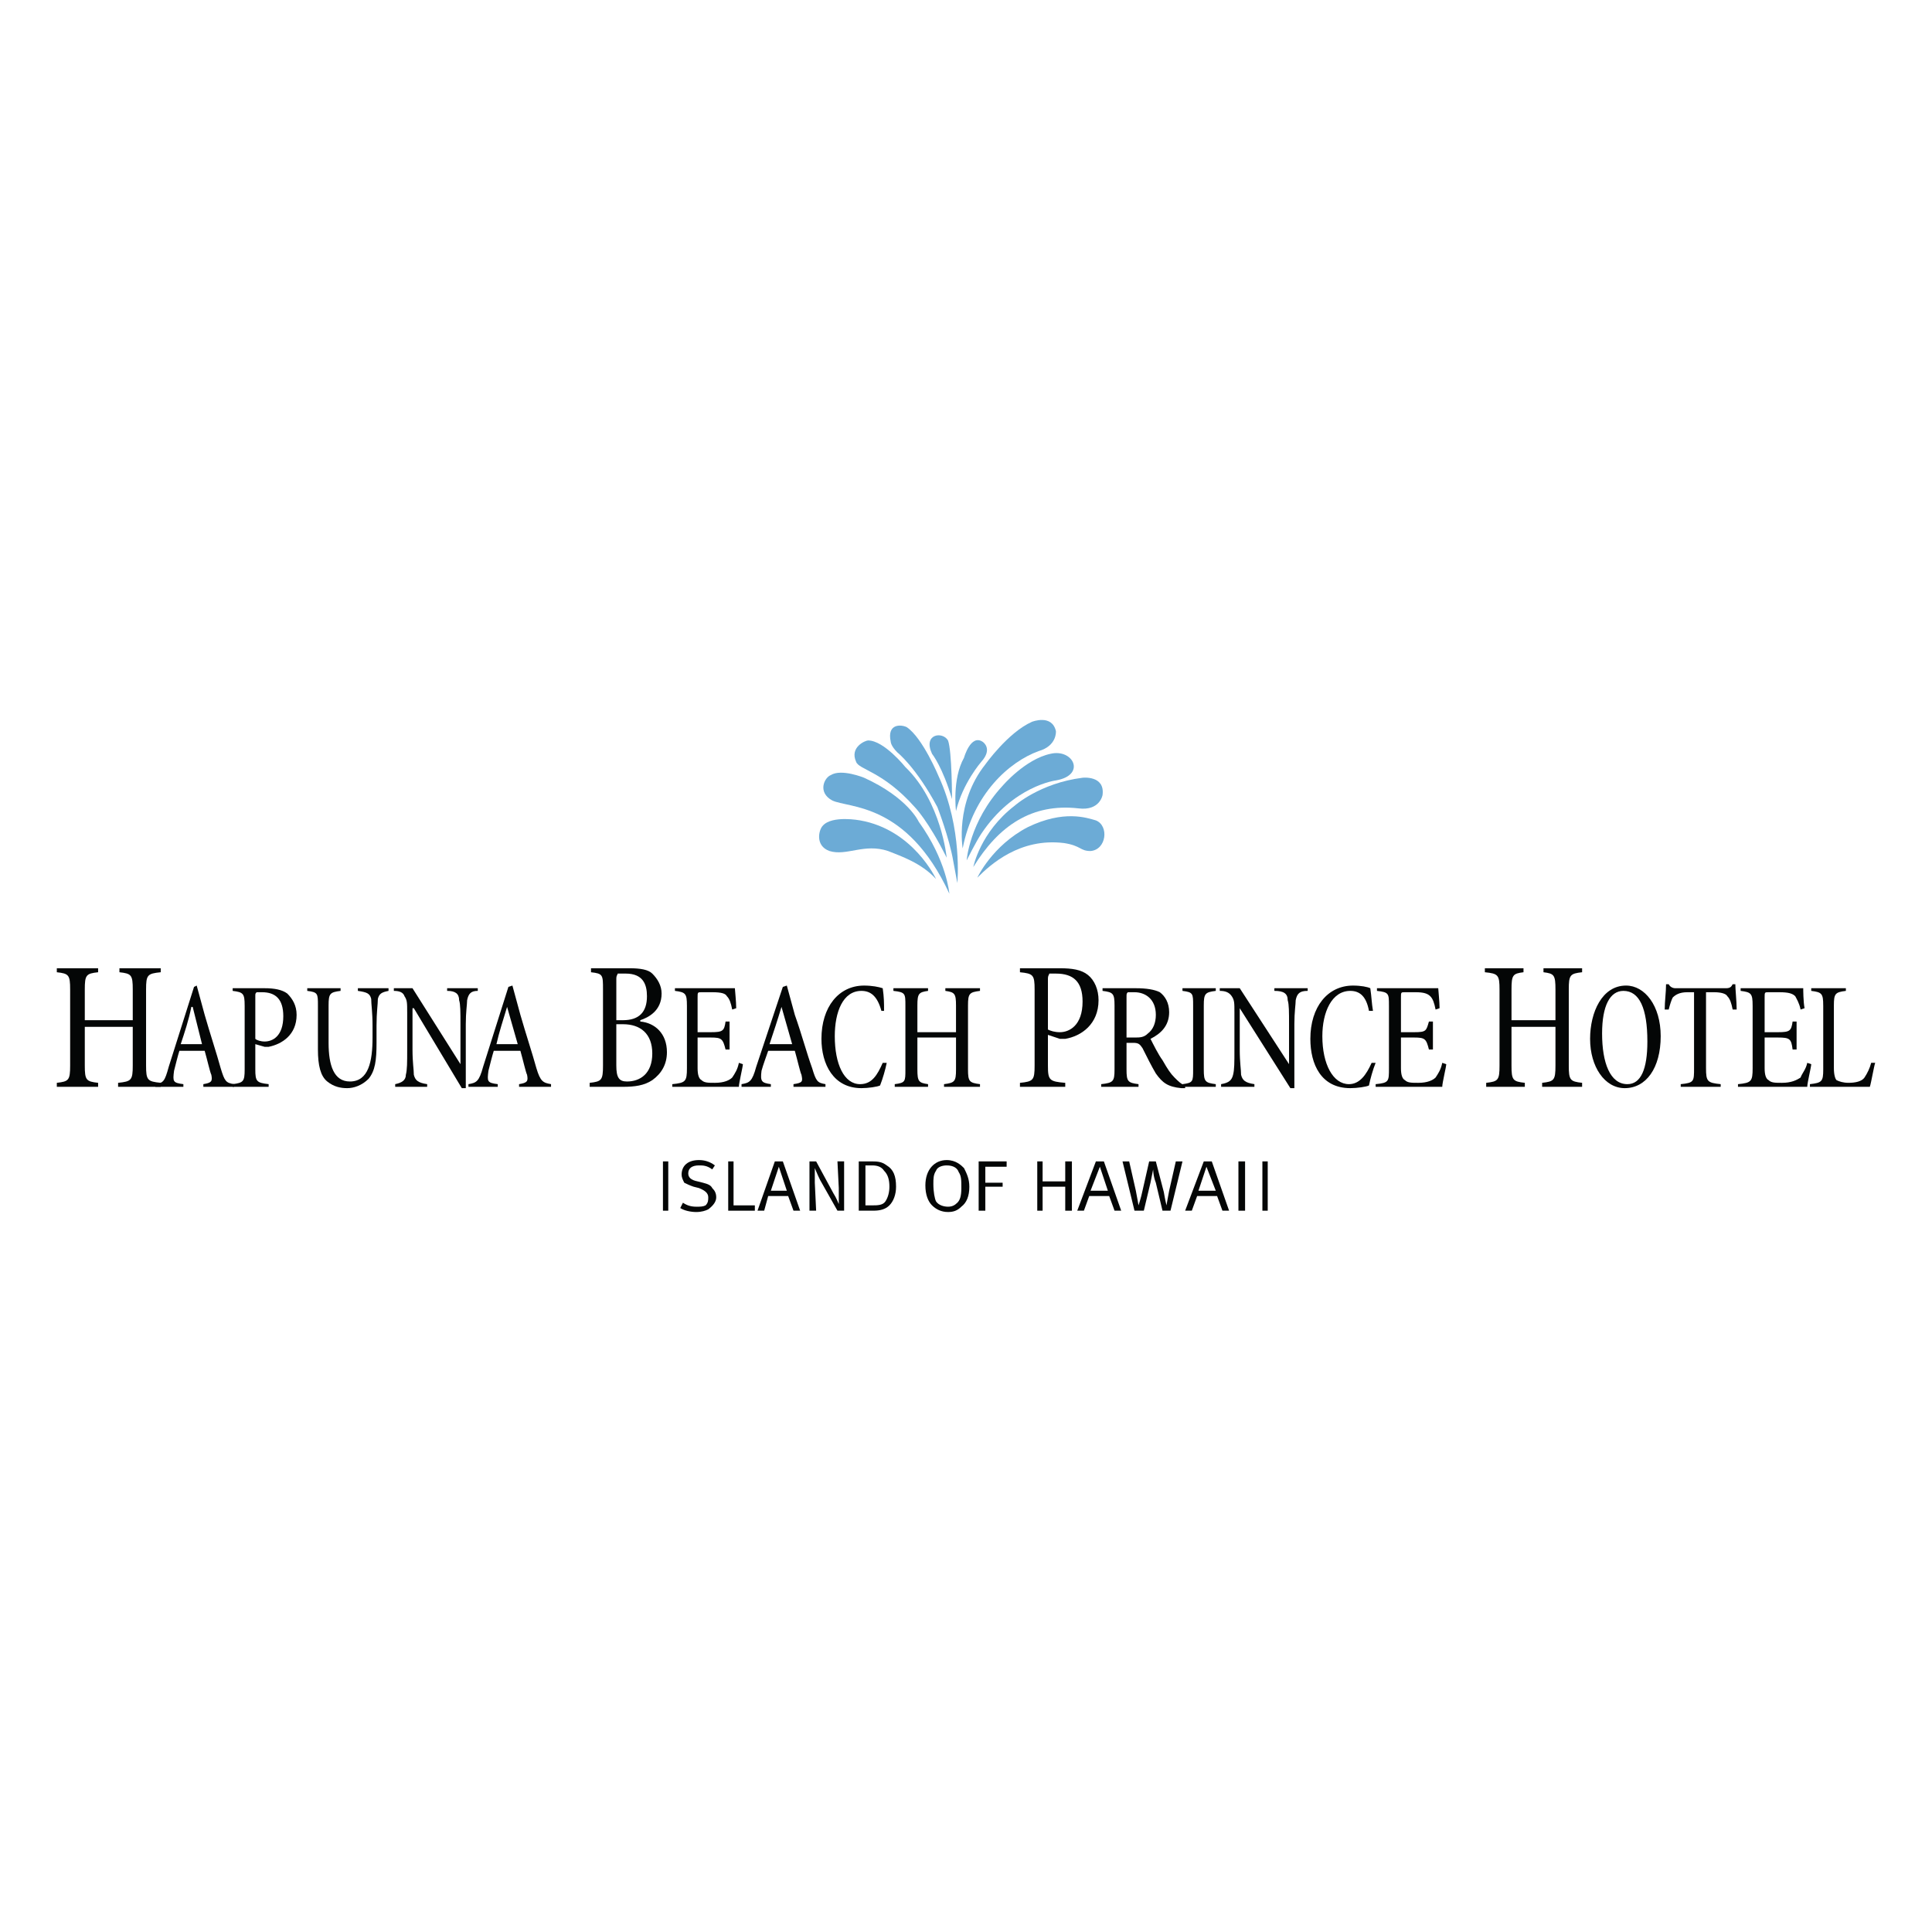 <?xml version="1.0" encoding="utf-8"?>
<!-- Generator: Adobe Illustrator 13.0.0, SVG Export Plug-In . SVG Version: 6.00 Build 14948)  -->
<!DOCTYPE svg PUBLIC "-//W3C//DTD SVG 1.0//EN" "http://www.w3.org/TR/2001/REC-SVG-20010904/DTD/svg10.dtd">
<svg version="1.0" id="Layer_1" xmlns="http://www.w3.org/2000/svg" xmlns:xlink="http://www.w3.org/1999/xlink" x="0px" y="0px"
	 width="192.756px" height="192.756px" viewBox="0 0 192.756 192.756" enable-background="new 0 0 192.756 192.756"
	 xml:space="preserve">
<g>
	<polygon fill-rule="evenodd" clip-rule="evenodd" fill="#FFFFFF" points="0,0 192.756,0 192.756,192.756 0,192.756 0,0 	"/>
	<path fill-rule="evenodd" clip-rule="evenodd" fill="#6CABD6" d="M97.508,87.565c0,0,1.462-3.19,5.051-5.05
		c3.588-1.728,5.848-0.931,6.777-0.665c1.329,0.531,1.063,2.924-0.531,3.057c-1.063,0-0.93-0.532-2.658-0.797
		C101.761,83.578,98.837,86.236,97.508,87.565L97.508,87.565z"/>
	<path fill-rule="evenodd" clip-rule="evenodd" fill="#6CABD6" d="M97.109,86.501c0,0,0.665-3.455,4.121-6.114
		c0,0,2.524-2.259,6.778-2.791c0,0,2.259-0.266,1.993,1.728c0,0-0.266,1.595-2.393,1.329
		C102.957,80.122,99.634,82.381,97.109,86.501L97.109,86.501z"/>
	<path fill-rule="evenodd" clip-rule="evenodd" fill="#6CABD6" d="M96.444,85.837c0,0,0.266-3.854,3.589-7.443
		c0,0,2.259-2.658,4.784-3.189c2.26-0.532,3.589,2.126,0.532,2.658c0,0-4.253,0.531-7.443,5.316
		C97.375,83.977,96.444,85.837,96.444,85.837L96.444,85.837z"/>
	<path fill-rule="evenodd" clip-rule="evenodd" fill="#6CABD6" d="M96.046,84.641c0,0-0.797-4.519,2.26-8.373
		c0,0,2.259-3.19,4.651-4.253c0,0,1.993-0.798,2.393,0.93c0,0,0.133,1.462-1.729,1.994C100.697,76.002,97.109,79.192,96.046,84.641
		L96.046,84.641z"/>
	<path fill-rule="evenodd" clip-rule="evenodd" fill="#6CABD6" d="M95.381,80.919c0,0-0.399-3.189,0.797-5.316
		c0,0,0.665-2.393,1.86-1.595c0,0,1.063,0.665-0.133,1.994C97.906,76.002,96.046,78.128,95.381,80.919L95.381,80.919z"/>
	<path fill-rule="evenodd" clip-rule="evenodd" fill="#6CABD6" d="M94.982,79.724c0,0,0-4.785-0.399-5.848
		c-0.531-0.93-2.525-0.665-1.595,1.329C92.989,75.205,94.052,76.534,94.982,79.724L94.982,79.724z"/>
	<path fill-rule="evenodd" clip-rule="evenodd" fill="#6CABD6" d="M95.514,88.097c0,0,0.532-5.449-1.861-10.633
		c0,0-1.595-3.854-3.189-4.917c-0.532-0.266-1.994-0.398-1.595,1.462c0,0,0,0.399,0.665,1.063c0,0,1.861,1.462,3.987,5.449
		c0,0,1.196,3.057,1.595,5.449L95.514,88.097L95.514,88.097z"/>
	<path fill-rule="evenodd" clip-rule="evenodd" fill="#6CABD6" d="M94.451,85.571c0,0-0.531-5.582-4.12-9.038
		c0,0-2.127-2.658-3.722-2.658c-0.266,0-1.861,0.665-1.196,2.126c0.266,0.797,2.658,0.931,5.848,4.519
		C91.261,80.521,92.59,81.85,94.451,85.571L94.451,85.571z"/>
	<path fill-rule="evenodd" clip-rule="evenodd" fill="#6CABD6" d="M94.717,89.16c0,0-0.266-3.322-3.057-7.177
		c0,0-1.063-2.393-5.449-4.386c0,0-2.26-0.93-3.323-0.266c-0.664,0.266-1.329,1.728,0.133,2.525
		C84.616,80.654,90.464,79.989,94.717,89.16L94.717,89.16z"/>
	<path fill-rule="evenodd" clip-rule="evenodd" fill="#6CABD6" d="M93.388,87.698c0,0-2.259-4.917-7.576-5.848
		c0,0-2.791-0.532-3.722,0.531c-0.398,0.399-0.797,1.994,0.665,2.525c1.728,0.532,3.456-0.797,5.848,0
		C89.932,85.438,91.926,86.103,93.388,87.698L93.388,87.698z"/>
	<path fill-rule="evenodd" clip-rule="evenodd" fill="#040606" d="M13.245,101.785v-3.057c0-1.461-0.133-1.594-1.329-1.727v-0.399
		h4.12v0.399c-1.329,0.133-1.462,0.266-1.462,1.727v7.576c0,1.463,0.133,1.596,1.462,1.729v0.398h-4.253v-0.398
		c1.329-0.133,1.462-0.266,1.462-1.729v-3.854H8.46v3.854c0,1.463,0.133,1.596,1.329,1.729v0.398h-4.12v-0.398
		c1.196-0.133,1.329-0.266,1.329-1.729v-7.576c0-1.461-0.133-1.594-1.329-1.727v-0.399h4.12v0.399
		c-1.196,0.133-1.329,0.266-1.329,1.727v3.057H13.245L13.245,101.785z"/>
	<path fill-rule="evenodd" clip-rule="evenodd" fill="#040606" d="M17.897,104.842c-0.133,0.4-0.399,1.463-0.532,1.994
		c-0.133,1.064-0.133,1.197,0.93,1.33v0.266h-2.791v-0.266c0.797-0.133,0.93-0.266,1.329-1.729l2.525-7.975l0.266-0.133l0.797,2.924
		c0.532,1.861,1.196,3.855,1.595,5.316c0.399,1.33,0.532,1.463,1.329,1.596v0.266h-3.057v-0.266c0.797-0.133,0.93-0.266,0.797-0.932
		c-0.133-0.266-0.398-1.461-0.665-2.393H17.897L17.897,104.842z M20.156,104.178l-0.931-3.721h-0.133
		c-0.266,1.328-0.665,2.525-1.063,3.721H20.156L20.156,104.178z"/>
	<path fill-rule="evenodd" clip-rule="evenodd" fill="#040606" d="M24.409,100.324c0-1.197-0.133-1.33-1.196-1.463v-0.266h3.19
		c0.93,0,1.728,0.133,2.259,0.531c0.532,0.533,0.931,1.197,0.931,2.127c0,1.994-1.462,2.924-2.792,3.189c-0.133,0-0.266,0-0.398,0
		l-0.93-0.266v2.525c0,1.197,0.133,1.33,1.329,1.463v0.266h-3.588v-0.266c1.063-0.133,1.196-0.266,1.196-1.463V100.324
		L24.409,100.324z M25.473,103.646c0.133,0.133,0.531,0.266,0.93,0.266c0.797,0,1.861-0.531,1.861-2.525
		c0-1.727-0.797-2.393-2.127-2.393c-0.266,0-0.398,0-0.531,0c-0.133,0.133-0.133,0.133-0.133,0.4V103.646L25.473,103.646z"/>
	<path fill-rule="evenodd" clip-rule="evenodd" fill="#040606" d="M31.719,100.324c0-1.197,0-1.33-1.063-1.463v-0.266h3.323v0.266
		c-1.063,0.133-1.196,0.266-1.196,1.463v3.721c0,2.26,0.532,3.855,2.126,3.855c1.861,0,2.259-1.994,2.259-4.387v-1.195
		c0-1.33-0.133-2.127-0.133-2.658c-0.133-0.533-0.399-0.666-1.329-0.799v-0.266h3.057v0.266c-0.665,0.133-0.931,0.266-1.063,0.799
		c0,0.531-0.133,1.328-0.133,2.658v1.727c0,1.729-0.133,2.791-0.797,3.59c-0.665,0.664-1.462,0.93-2.127,0.93
		c-0.664,0-1.329-0.133-1.993-0.664c-0.665-0.533-0.931-1.596-0.931-3.189V100.324L31.719,100.324z"/>
	<path fill-rule="evenodd" clip-rule="evenodd" fill="#040606" d="M40.624,100.988c0-0.93,0-1.195-0.266-1.594
		c-0.133-0.4-0.532-0.533-1.063-0.533v-0.266h1.86l4.785,7.576l0,0v-3.986c0-1.197,0-1.994-0.133-2.393
		c0-0.666-0.399-0.932-1.196-0.932v-0.266h3.057v0.266c-0.665,0-0.931,0.266-1.063,0.932c0,0.398-0.133,1.195-0.133,2.393v6.379
		h-0.399l-4.784-7.975h-0.133v4.121c0,1.328,0.133,1.992,0.133,2.523c0.133,0.533,0.398,0.799,1.329,0.932v0.266h-3.189v-0.266
		c0.665-0.133,1.063-0.398,1.063-0.932c0.133-0.531,0.133-1.195,0.133-2.523V100.988L40.624,100.988z"/>
	<path fill-rule="evenodd" clip-rule="evenodd" fill="#040606" d="M49.263,104.842c-0.133,0.4-0.399,1.463-0.532,1.994
		c-0.133,1.064-0.133,1.197,0.93,1.33v0.266h-2.924v-0.266c0.797-0.133,1.063-0.266,1.462-1.729l2.525-7.975l0.399-0.133
		l0.797,2.924c0.531,1.861,1.196,3.855,1.595,5.316c0.399,1.33,0.665,1.463,1.462,1.596v0.266h-3.189v-0.266
		c0.797-0.133,0.93-0.266,0.797-0.932c-0.133-0.266-0.399-1.461-0.665-2.393H49.263L49.263,104.842z M51.655,104.178l-1.063-3.721
		l0,0c-0.398,1.328-0.797,2.525-1.063,3.721H51.655L51.655,104.178z"/>
	<path fill-rule="evenodd" clip-rule="evenodd" fill="#040606" d="M60.161,98.729c0-1.461,0-1.594-1.196-1.727v-0.399h3.854
		c1.063,0,1.86,0.133,2.259,0.532c0.532,0.531,0.93,1.195,0.93,1.992c0,1.729-1.329,2.393-2.126,2.658v0.133
		c1.462,0.133,2.658,1.197,2.658,3.059c0,1.195-0.532,2.125-1.462,2.791c-0.797,0.531-1.728,0.664-2.924,0.664h-3.322v-0.398
		c1.196-0.133,1.329-0.266,1.329-1.729V98.729L60.161,98.729z M61.49,101.785h0.664c1.595,0,2.393-0.797,2.393-2.391
		c0-1.197-0.399-2.26-2.126-2.26c-0.398,0-0.665,0-0.797,0c0,0.133-0.133,0.133-0.133,0.531V101.785L61.49,101.785z M61.49,106.305
		c0,1.197,0.266,1.596,1.063,1.596c1.329,0,2.525-0.799,2.525-2.791c0-1.994-1.196-2.924-2.924-2.924H61.49V106.305L61.49,106.305z"
		/>
	<path fill-rule="evenodd" clip-rule="evenodd" fill="#040606" d="M68.534,100.324c0-1.197-0.133-1.33-1.196-1.463v-0.266h5.981
		c0,0.133,0.133,1.33,0.133,1.994l-0.399,0.133c-0.133-0.664-0.266-1.062-0.531-1.328c-0.133-0.268-0.532-0.4-1.462-0.4h-1.063
		c-0.398,0-0.398,0-0.398,0.533v3.455h1.329c1.196,0,1.329-0.133,1.462-1.064h0.398v2.793h-0.398
		c-0.266-1.064-0.399-1.197-1.462-1.197h-1.329v3.057c0,0.664,0.133,1.064,0.398,1.197c0.266,0.266,0.665,0.266,1.329,0.266
		c0.93,0,1.462-0.266,1.728-0.531c0.266-0.4,0.532-0.799,0.665-1.463l0.398,0.133c0,0.266-0.398,1.861-0.398,2.26h-6.646v-0.266
		c1.329-0.133,1.462-0.266,1.462-1.596V100.324L68.534,100.324z"/>
	<path fill-rule="evenodd" clip-rule="evenodd" fill="#040606" d="M76.642,104.842c-0.133,0.4-0.532,1.463-0.665,1.994
		c-0.133,1.064,0,1.197,0.931,1.33v0.266h-2.924v-0.266c0.797-0.133,1.063-0.266,1.462-1.729l2.658-7.975l0.398-0.133l0.798,2.924
		c0.664,1.861,1.196,3.855,1.728,5.316c0.399,1.33,0.532,1.463,1.329,1.596v0.266h-3.19v-0.266c0.93-0.133,0.93-0.266,0.797-0.932
		c-0.133-0.266-0.398-1.461-0.664-2.393H76.642L76.642,104.842z M79.034,104.178l-1.063-3.721l0,0
		c-0.398,1.328-0.797,2.525-1.196,3.721H79.034L79.034,104.178z"/>
	<path fill-rule="evenodd" clip-rule="evenodd" fill="#040606" d="M87.938,100.855c-0.398-1.461-1.063-1.994-1.994-1.994
		c-1.861,0-2.658,2.127-2.658,4.52c0,2.791,0.931,4.785,2.525,4.785c1.196,0,1.728-0.932,2.259-2.127h0.399
		c-0.133,0.664-0.399,1.596-0.665,2.26c-0.266,0.133-1.196,0.266-1.861,0.266c-2.791,0-3.987-2.393-3.987-4.918
		c0-3.189,1.728-5.316,4.253-5.316c0.797,0,1.461,0.133,1.86,0.266c0.133,0.932,0.133,1.463,0.133,2.26H87.938L87.938,100.855z"/>
	<path fill-rule="evenodd" clip-rule="evenodd" fill="#040606" d="M95.381,102.982v-2.658c0-1.197-0.133-1.33-1.063-1.463v-0.266
		h3.456v0.266c-1.063,0.133-1.196,0.266-1.196,1.463v6.379c0,1.197,0.133,1.33,1.196,1.463v0.266h-3.588v-0.266
		c1.063-0.133,1.196-0.266,1.196-1.463v-3.189h-3.854v3.189c0,1.197,0.133,1.33,1.063,1.463v0.266h-3.322v-0.266
		c1.063-0.133,1.063-0.266,1.063-1.463v-6.379c0-1.197,0-1.33-1.196-1.463v-0.266h3.455v0.266c-0.93,0.133-1.063,0.266-1.063,1.463
		v2.658H95.381L95.381,102.982z"/>
	<path fill-rule="evenodd" clip-rule="evenodd" fill="#040606" d="M103.223,98.729c0-1.461-0.133-1.594-1.462-1.727v-0.399h3.987
		c1.196,0,2.127,0.133,2.791,0.665c0.664,0.531,1.063,1.461,1.063,2.525c0,2.393-1.728,3.588-3.323,3.854c-0.266,0-0.398,0-0.531,0
		l-1.196-0.398v3.057c0,1.463,0.133,1.596,1.728,1.729v0.398h-4.519v-0.398c1.329-0.133,1.462-0.266,1.462-1.729V98.729
		L103.223,98.729z M104.552,102.717c0.266,0.133,0.664,0.266,1.196,0.266c0.931,0,2.26-0.664,2.26-3.057
		c0-1.994-0.931-2.791-2.658-2.791c-0.266,0-0.532,0-0.665,0c0,0.133-0.133,0.133-0.133,0.531V102.717L104.552,102.717z"/>
	<path fill-rule="evenodd" clip-rule="evenodd" fill="#040606" d="M111.197,100.324c0-1.197-0.133-1.33-1.196-1.463v-0.266h3.322
		c1.063,0,1.861,0.133,2.393,0.398c0.531,0.4,0.931,1.064,0.931,1.994c0,1.33-0.798,2.127-1.861,2.658
		c0.266,0.531,0.798,1.596,1.196,2.127c0.532,0.93,0.798,1.328,1.196,1.729c0.398,0.398,0.665,0.664,1.063,0.797v0.266
		c-0.133,0-0.266,0-0.398,0c-1.329-0.133-1.861-0.531-2.525-1.463c-0.398-0.664-0.931-1.727-1.329-2.525
		c-0.266-0.398-0.398-0.531-0.931-0.531h-0.664v2.658c0,1.197,0.133,1.33,1.196,1.463v0.266h-3.722v-0.266
		c1.196-0.133,1.329-0.266,1.329-1.463V100.324L111.197,100.324z M112.394,103.514h0.797c0.532,0,0.931,0,1.329-0.398
		c0.531-0.398,0.798-1.064,0.798-1.861c0-1.594-1.063-2.26-2.127-2.26c-0.398,0-0.531,0-0.664,0
		c-0.133,0.133-0.133,0.133-0.133,0.533V103.514L112.394,103.514z"/>
	<path fill-rule="evenodd" clip-rule="evenodd" fill="#040606" d="M119.038,100.324c0-1.197,0-1.33-1.062-1.463v-0.266h3.322v0.266
		c-1.063,0.133-1.196,0.266-1.196,1.463v6.379c0,1.197,0.133,1.33,1.196,1.463v0.266h-3.322v-0.266
		c1.062-0.133,1.062-0.266,1.062-1.463V100.324L119.038,100.324z"/>
	<path fill-rule="evenodd" clip-rule="evenodd" fill="#040606" d="M123.158,100.988c0-0.93,0-1.195-0.266-1.594
		c-0.266-0.4-0.664-0.533-1.195-0.533v-0.266h1.993l4.918,7.576l0,0v-3.986c0-1.197,0-1.994-0.134-2.393
		c0-0.666-0.398-0.932-1.329-0.932v-0.266h3.323v0.266c-0.798,0-1.063,0.266-1.196,0.932c0,0.398-0.133,1.195-0.133,2.393v6.379
		h-0.399l-5.05-7.975l0,0v4.121c0,1.328,0.133,1.992,0.133,2.523c0.133,0.533,0.398,0.799,1.329,0.932v0.266h-3.322v-0.266
		c0.797-0.133,1.062-0.398,1.195-0.932c0.133-0.531,0.133-1.195,0.133-2.523V100.988L123.158,100.988z"/>
	<path fill-rule="evenodd" clip-rule="evenodd" fill="#040606" d="M136.582,100.855c-0.266-1.461-0.931-1.994-1.86-1.994
		c-1.861,0-2.791,2.127-2.791,4.52c0,2.791,1.063,4.785,2.658,4.785c1.062,0,1.728-0.932,2.259-2.127h0.399
		c-0.267,0.664-0.532,1.596-0.665,2.26c-0.266,0.133-1.196,0.266-1.86,0.266c-2.924,0-3.987-2.393-3.987-4.918
		c0-3.189,1.728-5.316,4.253-5.316c0.798,0,1.462,0.133,1.728,0.266c0.133,0.932,0.133,1.463,0.266,2.26H136.582L136.582,100.855z"
		/>
	<path fill-rule="evenodd" clip-rule="evenodd" fill="#040606" d="M138.575,100.324c0-1.197,0-1.33-1.195-1.463v-0.266h6.113
		c0,0.133,0.133,1.33,0.133,1.994l-0.398,0.133c-0.133-0.664-0.266-1.062-0.531-1.328c-0.266-0.268-0.665-0.4-1.462-0.4h-1.063
		c-0.399,0-0.399,0-0.399,0.533v3.455h1.329c1.196,0,1.196-0.133,1.462-1.064h0.399v2.793h-0.399
		c-0.266-1.064-0.398-1.197-1.462-1.197h-1.329v3.057c0,0.664,0.134,1.064,0.399,1.197c0.266,0.266,0.664,0.266,1.329,0.266
		c0.931,0,1.462-0.266,1.728-0.531c0.266-0.4,0.531-0.799,0.664-1.463l0.399,0.133c0,0.266-0.399,1.861-0.399,2.26h-6.645v-0.266
		c1.328-0.133,1.328-0.266,1.328-1.596V100.324L138.575,100.324z"/>
	<path fill-rule="evenodd" clip-rule="evenodd" fill="#040606" d="M155.189,101.785v-3.057c0-1.461-0.133-1.594-1.196-1.727v-0.399
		h3.854v0.399c-1.196,0.133-1.329,0.266-1.329,1.727v7.576c0,1.463,0.133,1.596,1.329,1.729v0.398h-3.987v-0.398
		c1.196-0.133,1.329-0.266,1.329-1.729v-3.854h-4.387v3.854c0,1.463,0.134,1.596,1.33,1.729v0.398h-3.854v-0.398
		c1.195-0.133,1.329-0.266,1.329-1.729v-7.576c0-1.461-0.134-1.594-1.462-1.727v-0.399h3.854v0.399
		c-1.062,0.133-1.196,0.266-1.196,1.727v3.057H155.189L155.189,101.785z"/>
	<path fill-rule="evenodd" clip-rule="evenodd" fill="#040606" d="M162.233,98.33c1.86,0,3.455,1.994,3.455,5.051
		c0,3.189-1.462,5.184-3.588,5.184c-1.994,0-3.456-2.127-3.456-4.918C158.645,100.988,159.841,98.33,162.233,98.33L162.233,98.33
		L162.233,98.33z M161.968,98.861c-1.329,0-2.127,1.463-2.127,4.254c0,2.924,0.798,5.051,2.525,5.051
		c1.329,0,1.993-1.463,1.993-4.254C164.359,100.59,163.562,98.861,161.968,98.861L161.968,98.861L161.968,98.861z"/>
	<path fill-rule="evenodd" clip-rule="evenodd" fill="#040606" d="M169.012,98.994h-0.665c-0.797,0-1.196,0.266-1.462,0.533
		c-0.133,0.266-0.266,0.664-0.398,1.195h-0.399c0-0.797,0.134-1.729,0.134-2.525h0.266c0.133,0.266,0.398,0.398,0.664,0.398h5.051
		c0.398,0,0.531-0.133,0.664-0.398h0.267c0,0.531,0.133,1.729,0.133,2.525h-0.399c-0.133-0.664-0.266-1.062-0.531-1.328
		c-0.133-0.268-0.664-0.4-1.329-0.4h-0.798v7.576c0,1.33,0.134,1.463,1.463,1.596v0.266h-3.987v-0.266
		c1.329-0.133,1.329-0.266,1.329-1.596V98.994L169.012,98.994z"/>
	<path fill-rule="evenodd" clip-rule="evenodd" fill="#040606" d="M174.859,100.324c0-1.197-0.133-1.33-1.196-1.463v-0.266h6.247
		c0,0.133,0,1.33,0.133,1.994l-0.398,0.133c-0.134-0.664-0.399-1.062-0.532-1.328c-0.266-0.268-0.664-0.4-1.595-0.4h-1.063
		c-0.398,0-0.398,0-0.398,0.533v3.455h1.329c1.196,0,1.329-0.133,1.462-1.064h0.398v2.793h-0.398
		c-0.133-1.064-0.266-1.197-1.462-1.197h-1.329v3.057c0,0.664,0.133,1.064,0.398,1.197c0.266,0.266,0.665,0.266,1.329,0.266
		c0.931,0,1.462-0.266,1.861-0.531c0.132-0.4,0.531-0.799,0.664-1.463l0.398,0.133c0,0.266-0.398,1.861-0.398,2.26h-6.911v-0.266
		c1.329-0.133,1.462-0.266,1.462-1.596V100.324L174.859,100.324z"/>
	<path fill-rule="evenodd" clip-rule="evenodd" fill="#040606" d="M181.903,100.324c0-1.197-0.133-1.33-1.196-1.463v-0.266h3.456
		v0.266c-1.063,0.133-1.196,0.266-1.196,1.463v6.246c0,0.664,0.133,1.064,0.266,1.197c0.266,0.133,0.664,0.266,1.196,0.266
		c0.664,0,1.329-0.133,1.595-0.531c0.266-0.4,0.531-0.932,0.664-1.463h0.399c-0.133,0.398-0.399,1.994-0.532,2.393h-5.98v-0.266
		c1.196-0.133,1.329-0.266,1.329-1.463V100.324L181.903,100.324z"/>
	<polygon fill-rule="evenodd" clip-rule="evenodd" fill="#040606" points="66.142,115.873 66.673,115.873 66.673,120.791 
		66.142,120.791 66.142,115.873 	"/>
	<path fill-rule="evenodd" clip-rule="evenodd" fill="#040606" d="M71.325,116.273l-0.266,0.398
		c-0.531-0.398-0.93-0.398-1.329-0.398c-0.665,0-1.063,0.266-1.063,0.797c0,0.398,0.266,0.664,0.931,0.797L70.129,118
		c0.532,0.133,0.797,0.266,0.93,0.531c0.266,0.268,0.399,0.533,0.399,0.932s-0.266,0.797-0.797,1.195
		c-0.266,0.133-0.665,0.266-1.196,0.266s-1.196-0.133-1.595-0.398l0.266-0.531c0.399,0.266,0.797,0.398,1.329,0.398
		c0.399,0,0.665,0,0.931-0.133c0.266-0.266,0.266-0.531,0.266-0.797c0-0.398-0.266-0.664-0.93-0.932l-0.532-0.133
		c-0.399-0.133-0.665-0.266-0.931-0.398c-0.133-0.266-0.266-0.531-0.266-0.797c0-0.93,0.665-1.463,1.728-1.463
		C70.262,115.74,70.793,115.873,71.325,116.273L71.325,116.273z"/>
	<polygon fill-rule="evenodd" clip-rule="evenodd" fill="#040606" points="72.654,115.873 73.186,115.873 73.186,120.26 
		75.312,120.26 75.312,120.791 72.654,120.791 72.654,115.873 	"/>
	<path fill-rule="evenodd" clip-rule="evenodd" fill="#040606" d="M78.104,115.873l1.728,4.918h-0.665l-0.531-1.461h-1.994
		l-0.399,1.461h-0.665l1.728-4.918H78.104L78.104,115.873z M78.502,118.799l-0.797-2.393l-0.797,2.393H78.502L78.502,118.799z"/>
	<path fill-rule="evenodd" clip-rule="evenodd" fill="#040606" d="M80.761,115.873h0.665l1.728,3.191
		c0.266,0.398,0.532,1.062,0.532,1.062s0-0.797,0-1.596l-0.133-2.658h0.665v4.918h-0.665l-1.728-3.057
		c-0.266-0.531-0.532-1.195-0.532-1.195s0,0.797,0,1.461l0.133,2.791h-0.665V115.873L80.761,115.873z"/>
	<path fill-rule="evenodd" clip-rule="evenodd" fill="#040606" d="M85.679,115.873h1.063c0.798,0,1.196,0,1.728,0.4
		c0.665,0.398,0.93,1.062,0.93,2.125c0,0.799-0.266,1.463-0.665,1.861c-0.398,0.398-0.93,0.531-1.595,0.531h-1.462V115.873
		L85.679,115.873z M86.344,116.273v3.986h0.665c0.532,0,1.063,0,1.329-0.398c0.266-0.398,0.398-0.93,0.398-1.463
		c0-0.664-0.133-1.195-0.532-1.594c-0.266-0.398-0.664-0.531-1.196-0.531H86.344L86.344,116.273z"/>
	<path fill-rule="evenodd" clip-rule="evenodd" fill="#040606" d="M94.451,115.74c0.931,0,1.462,0.533,1.728,0.799
		c0.266,0.531,0.532,1.062,0.532,1.859c0,0.932-0.266,1.596-0.797,1.994c-0.399,0.398-0.798,0.531-1.33,0.531
		c-0.664,0-1.196-0.266-1.595-0.664s-0.664-1.062-0.664-1.994C92.325,116.672,93.255,115.74,94.451,115.74L94.451,115.74z
		 M94.451,116.273c-0.398,0-0.93,0.133-1.063,0.531c-0.266,0.398-0.266,0.797-0.266,1.328c0,0.799,0.133,1.463,0.266,1.729
		c0.266,0.398,0.797,0.531,1.196,0.531c0.399,0,0.665-0.133,0.931-0.398s0.399-0.664,0.399-1.463c0-0.797,0-1.195-0.266-1.594
		C95.514,116.539,95.115,116.273,94.451,116.273L94.451,116.273z"/>
	<polygon fill-rule="evenodd" clip-rule="evenodd" fill="#040606" points="97.641,115.873 100.432,115.873 100.432,116.406 
		98.306,116.406 98.306,118 100.033,118 100.033,118.398 98.306,118.398 98.306,120.791 97.641,120.791 97.641,115.873 	"/>
	<polygon fill-rule="evenodd" clip-rule="evenodd" fill="#040606" points="103.488,115.873 104.021,115.873 104.021,117.867 
		106.279,117.867 106.279,115.873 106.944,115.873 106.944,120.791 106.279,120.791 106.279,118.398 104.021,118.398 
		104.021,120.791 103.488,120.791 103.488,115.873 	"/>
	<path fill-rule="evenodd" clip-rule="evenodd" fill="#040606" d="M110.134,115.873l1.728,4.918h-0.664l-0.532-1.461h-1.993
		l-0.532,1.461h-0.664l1.86-4.918H110.134L110.134,115.873z M110.532,118.799l-0.797-2.393l-0.931,2.393H110.532L110.532,118.799z"
		/>
	<path fill-rule="evenodd" clip-rule="evenodd" fill="#040606" d="M111.994,115.873h0.665l0.664,2.926
		c0.133,0.664,0.267,1.461,0.267,1.461s0.266-0.797,0.398-1.461l0.664-2.926h0.665l0.797,3.059c0.133,0.797,0.267,1.328,0.267,1.328
		s0.133-0.797,0.266-1.461l0.664-2.926h0.665l-1.196,4.918h-0.798L115.317,118c-0.267-0.664-0.267-1.328-0.267-1.328
		s-0.132,0.664-0.266,1.328l-0.664,2.791h-0.931L111.994,115.873L111.994,115.873z"/>
	<path fill-rule="evenodd" clip-rule="evenodd" fill="#040606" d="M120.899,115.873l1.728,4.918h-0.664l-0.532-1.461h-1.993
		l-0.531,1.461h-0.665l1.86-4.918H120.899L120.899,115.873z M121.298,118.799l-0.931-2.393l-0.797,2.393H121.298L121.298,118.799z"
		/>
	<polygon fill-rule="evenodd" clip-rule="evenodd" fill="#040606" points="123.558,115.873 124.222,115.873 124.222,120.791 
		123.558,120.791 123.558,115.873 	"/>
	<polygon fill-rule="evenodd" clip-rule="evenodd" fill="#040606" points="125.949,115.873 126.481,115.873 126.481,120.791 
		125.949,120.791 125.949,115.873 	"/>
</g>
</svg>
